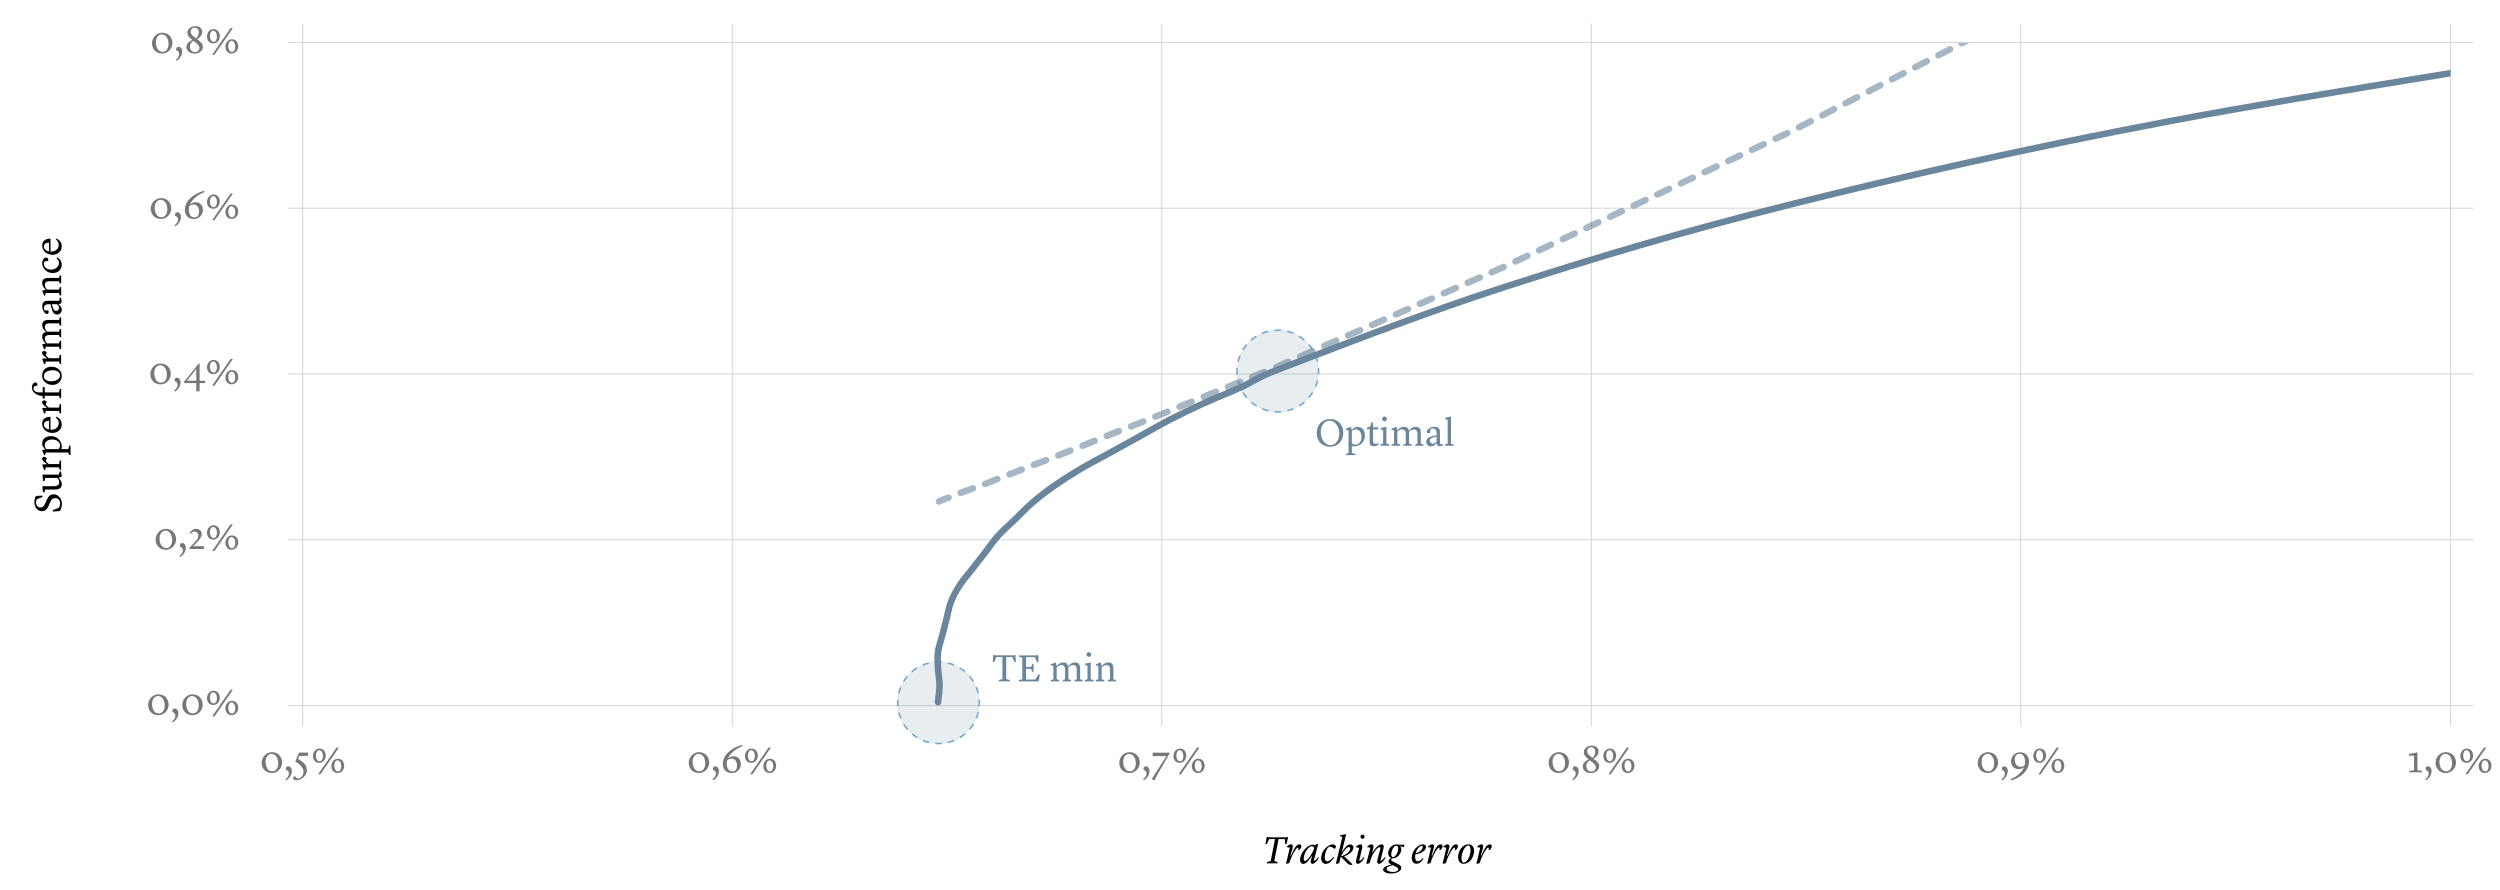 <svg xmlns="http://www.w3.org/2000/svg" xmlns:xlink="http://www.w3.org/1999/xlink" viewBox="0 0 765 272.2"><defs><clipPath id="clippath"><path fill="none" d="M92.89 13.11h657v209h-657z"/></clipPath><style>.cls-1,.cls-5,.cls-6{fill:none}.cls-1,.cls-5,.cls-6,.cls-7{stroke-miterlimit:10}.cls-1,.cls-6{stroke-width:.5px}.cls-1,.cls-6,.cls-7{stroke:#5897c7}.cls-8{fill:#77777a}.cls-9{opacity:.8}.cls-5{stroke:#cbcbcb}.cls-5,.cls-7{stroke-width:.25px}.cls-10{fill:#6a869c}.cls-6{stroke-dasharray:1.96 1.96}.cls-7{fill:#6a859b;fill-rule:evenodd;opacity:.15}</style></defs><g id="Grid"><path d="M92.63 7.21v214.98M87.99 12.94h668.9M87.99 114.44h668.9M87.99 165.19h668.9M87.99 215.94h668.9M486.93 7.21v214.98M618.36 7.21v214.98M749.8 7.21v214.98M355.5 7.21v214.98M224.06 7.21v214.98M87.99 63.69h668.9" class="cls-5"/></g><g id="Series-2" data-name="Series"><path d="M287.18 202.55c6.9 0 12.5 5.6 12.5 12.5s-5.6 12.5-12.5 12.5-12.5-5.6-12.5-12.5 5.6-12.5 12.5-12.5" class="cls-7"/><g class="cls-9"><g><path d="M287.18 202.55c.34 0 .67.01 1 .04" class="cls-1"/><path d="M290.12 202.89c5.49 1.32 9.56 6.26 9.56 12.15 0 6.9-5.6 12.5-12.5 12.5s-12.5-5.6-12.5-12.5c0-6.24 4.57-11.41 10.54-12.35" class="cls-6"/><path d="M286.18 202.59c.33-.03.66-.04 1-.04" class="cls-1"/></g></g><path d="M391.01 101.05c6.9 0 12.5 5.6 12.5 12.5s-5.6 12.5-12.5 12.5-12.5-5.6-12.5-12.5 5.6-12.5 12.5-12.5" class="cls-7"/><g class="cls-9"><g><path d="M391.01 101.05c.34 0 .67.01 1 .04" class="cls-1"/><path d="M393.94 101.4c5.49 1.32 9.56 6.26 9.56 12.15 0 6.9-5.6 12.5-12.5 12.5s-12.5-5.6-12.5-12.5c0-6.24 4.57-11.41 10.54-12.35" class="cls-6"/><path d="M390.01 101.09c.33-.03.66-.04 1-.04" class="cls-1"/></g></g><g clip-path="url(#clippath)"><path fill="none" stroke="#6a869d" stroke-linecap="round" stroke-linejoin="round" stroke-width="2px" d="M287.03 214.88c.16-1.74.47-3.5.47-5.22s-.39-3.38-.47-5.08c-.08-1.69-.22-3.39 0-5.08s.88-3.38 1.31-5.07c.44-1.69.88-3.39 1.31-5.08.44-1.69.66-3.38 1.31-5.08.66-1.69 1.53-3.38 2.63-5.08 1.09-1.69 2.63-3.38 3.94-5.08 1.31-1.69 2.63-3.38 3.94-5.08 1.31-1.69 2.41-3.39 3.94-5.08 1.53-1.69 3.5-3.39 5.26-5.08 1.75-1.69 3.28-3.38 5.26-5.07 1.97-1.69 4.16-3.39 6.57-5.08s5.04-3.38 7.88-5.07c2.85-1.69 6.13-3.38 9.2-5.07 3.07-1.69 6.13-3.39 9.2-5.08 3.07-1.69 5.91-3.38 9.2-5.08 3.28-1.69 6.79-3.38 10.51-5.08 3.72-1.69 8.1-3.38 11.83-5.08 1.68-.76 4.47-2.78 10.51-5.08 13.36-5.08 43.36-16.92 69.64-25.38 26.28-8.46 54.09-16.92 88.03-25.38 33.94-8.46 70.95-16.92 115.62-25.38 44.67-8.46 127.01-21.15 152.41-25.38"/><path fill="none" stroke="#6a869d" stroke-dasharray="4 4" stroke-linecap="round" stroke-linejoin="round" stroke-width="2px" d="m287.33 153.47.35-.25-.35.25 1.05-.51 1.41-.51 1.4-.51 2.45-1.02 4.21-1.54 3.86-1.4 3.85-1.54 5.26-2.04 5.26-2.04 6.66-2.56 7.71-3.07 9.12-3.7 9.46-3.71 9.12-3.71 10.52-4.34 11.92-4.86 10.51-4.34 69.42-30.55 88-41.54 115.69-59.81 152.15-87.8" opacity=".6"/></g></g><g id="FR-2" data-name="FR"><g><path d="M46.5 13.2c0-1.68 1.43-3.2 3.12-3.2 1.94 0 3.14 1.39 3.14 3.2 0 1.69-1.37 3.19-3.08 3.19-1.86 0-3.18-1.24-3.18-3.19Zm3.28 2.67c1.03 0 1.79-.95 1.79-2.45 0-1.63-.83-2.89-2.04-2.89-.98 0-1.82.91-1.82 2.4 0 1.24.49 2.94 2.07 2.94ZM54.84 16.58c0-.61-.3-1.01-.9-1.15-.11-.49.06-1.1.68-1.1.55 0 1.12.43 1.12 1.5s-.72 2.23-1.74 2.78c0 0-.21-.25-.23-.3.74-.5 1.07-1.19 1.07-1.73ZM58.83 12.19l-.44-.36c-.53-.42-1.05-.98-1.05-1.77 0-1.13 1.02-2.06 2.45-2.06 1.21 0 2.11.74 2.11 1.76s-.86 1.8-1.56 2.25l.24.18c.83.65 1.5 1.2 1.5 2.12 0 1.29-1.19 2.09-2.49 2.09-1.5 0-2.55-.82-2.55-1.99s.9-1.7 1.81-2.22Zm.33.27c-.77.61-1.05 1.07-1.05 1.85 0 .73.49 1.61 1.49 1.61s1.44-.64 1.44-1.2c0-.84-.74-1.36-1.54-1.99l-.34-.26Zm.29-1.15.54.43c.47-.46.85-1.13.85-1.81 0-.94-.54-1.46-1.25-1.46s-1.23.5-1.23 1.28c0 .59.41 1.04 1.09 1.56ZM67.26 11.03c0 1.32-.9 2.25-2 2.25s-1.92-.83-1.92-2.1.9-2.28 1.99-2.28c1.31 0 1.93 1.07 1.93 2.12Zm-3.03-.06c0 .9.36 1.82 1.14 1.82.7 0 1.01-.84 1.01-1.58 0-1.01-.47-1.81-1.13-1.81-.72 0-1.02.86-1.02 1.57Zm6.33-2.37h.71l-5.64 8.16h-.71l5.64-8.16Zm2.33 5.53c0 1.32-.9 2.25-2 2.25s-1.92-.83-1.92-2.1.9-2.28 1.99-2.28c1.31 0 1.93 1.07 1.93 2.12Zm-3.04-.06c0 .9.36 1.82 1.14 1.82.7 0 1.01-.84 1.01-1.58 0-1.01-.47-1.81-1.13-1.81-.72 0-1.02.86-1.02 1.57Z" class="cls-8"/></g><g><path d="M47.62 165.04c0-1.68 1.43-3.2 3.12-3.2 1.94 0 3.14 1.39 3.14 3.2 0 1.69-1.37 3.19-3.08 3.19-1.86 0-3.18-1.24-3.18-3.19Zm3.27 2.67c1.03 0 1.79-.95 1.79-2.45 0-1.63-.83-2.89-2.04-2.89-.98 0-1.82.91-1.82 2.4 0 1.24.49 2.94 2.07 2.94ZM55.96 168.42c0-.61-.3-1.01-.9-1.15-.11-.49.06-1.1.68-1.1.55 0 1.12.43 1.12 1.5s-.72 2.23-1.74 2.78c0 0-.21-.25-.23-.3.74-.5 1.07-1.19 1.07-1.73ZM59.14 167.14h3.25v.86h-4.45v-.31l.43-.47c1.43-1.55 2.3-2.29 2.3-3.31 0-.72-.47-1.25-1.16-1.25-.47 0-.81.25-1.2.7l-.3-.22c.48-.73 1.02-1.31 2.05-1.31s1.68.68 1.68 1.54c0 1.01-.78 1.87-1.88 3.02l-.72.74ZM67.26 162.87c0 1.32-.9 2.25-2 2.25s-1.92-.83-1.92-2.1.9-2.28 1.99-2.28c1.31 0 1.93 1.07 1.93 2.12Zm-3.03-.06c0 .9.36 1.82 1.14 1.82.7 0 1.01-.84 1.01-1.58 0-1.01-.47-1.81-1.13-1.81-.72 0-1.02.86-1.02 1.57Zm6.33-2.36h.71l-5.64 8.16h-.71l5.64-8.16Zm2.33 5.52c0 1.32-.9 2.25-2 2.25s-1.92-.83-1.92-2.1.9-2.28 1.99-2.28c1.31 0 1.93 1.07 1.93 2.12Zm-3.04-.05c0 .9.36 1.82 1.14 1.82.7 0 1.01-.84 1.01-1.58 0-1.01-.47-1.81-1.13-1.81-.72 0-1.02.86-1.02 1.57Z" class="cls-8"/></g><g><path d="M45.33 215.66c0-1.68 1.43-3.2 3.12-3.2 1.94 0 3.14 1.39 3.14 3.2 0 1.69-1.37 3.19-3.08 3.19-1.86 0-3.18-1.24-3.18-3.19Zm3.27 2.67c1.03 0 1.79-.95 1.79-2.45 0-1.63-.83-2.89-2.04-2.89-.98 0-1.82.91-1.82 2.4 0 1.24.49 2.94 2.07 2.94ZM53.67 219.04c0-.61-.3-1.01-.9-1.15-.11-.49.06-1.1.68-1.1.55 0 1.12.43 1.12 1.5s-.72 2.23-1.74 2.78c0 0-.21-.25-.23-.3.74-.5 1.07-1.19 1.07-1.73ZM55.77 215.66c0-1.68 1.43-3.2 3.12-3.2 1.94 0 3.14 1.39 3.14 3.2 0 1.69-1.37 3.19-3.08 3.19-1.86 0-3.18-1.24-3.18-3.19Zm3.27 2.67c1.03 0 1.79-.95 1.79-2.45 0-1.63-.83-2.89-2.04-2.89-.98 0-1.82.91-1.82 2.4 0 1.24.49 2.94 2.07 2.94ZM67.26 213.49c0 1.32-.9 2.25-2 2.25s-1.92-.83-1.92-2.1.9-2.28 1.99-2.28c1.31 0 1.93 1.07 1.93 2.12Zm-3.03-.07c0 .9.36 1.82 1.14 1.82.7 0 1.01-.84 1.01-1.58 0-1.01-.47-1.81-1.13-1.81-.72 0-1.02.86-1.02 1.57Zm6.33-2.36h.71l-5.64 8.16h-.71l5.64-8.16Zm2.33 5.53c0 1.32-.9 2.25-2 2.25s-1.92-.83-1.92-2.1.9-2.28 1.99-2.28c1.31 0 1.93 1.07 1.93 2.12Zm-3.04-.06c0 .9.36 1.82 1.14 1.82.7 0 1.01-.84 1.01-1.58 0-1.01-.47-1.81-1.13-1.81-.72 0-1.02.86-1.02 1.57Z" class="cls-8"/></g><g><path d="M80.06 233.36c0-1.68 1.43-3.2 3.12-3.2 1.94 0 3.14 1.39 3.14 3.2 0 1.69-1.37 3.19-3.08 3.19-1.86 0-3.18-1.24-3.18-3.19Zm3.28 2.67c1.03 0 1.79-.95 1.79-2.45 0-1.63-.83-2.89-2.04-2.89-.98 0-1.82.91-1.82 2.4 0 1.24.49 2.94 2.07 2.94ZM88.4 236.74c0-.61-.3-1.01-.9-1.15-.11-.49.06-1.1.68-1.1.55 0 1.12.43 1.12 1.5s-.72 2.23-1.74 2.78c0 0-.2-.25-.23-.3.74-.5 1.07-1.19 1.07-1.73ZM89.7 238.04c0-.26.19-.44.49-.53l.85.74c1.16-.18 1.83-.98 1.83-2.09 0-.88-.46-1.85-2.51-3.17l1.13-2.69h2.77v1h-2.69l-.38.95c1.96 1 2.72 2.13 2.72 3.48 0 1.75-1.91 3.03-3.2 3.03-.44 0-1.02-.23-1.02-.73ZM99.69 231.19c0 1.32-.9 2.25-2 2.25s-1.92-.83-1.92-2.1.9-2.28 1.99-2.28c1.31 0 1.93 1.07 1.93 2.12Zm-3.03-.06c0 .9.36 1.82 1.14 1.82.7 0 1.01-.84 1.01-1.58 0-1.01-.47-1.81-1.13-1.81-.72 0-1.02.86-1.02 1.57Zm6.33-2.36h.71l-5.64 8.16h-.71l5.64-8.16Zm2.33 5.53c0 1.32-.9 2.25-2 2.25s-1.92-.83-1.92-2.1.9-2.28 1.99-2.28c1.31 0 1.93 1.07 1.93 2.12Zm-3.04-.06c0 .9.36 1.82 1.14 1.82.7 0 1.01-.84 1.01-1.58 0-1.01-.47-1.81-1.13-1.81-.72 0-1.02.86-1.02 1.57Z" class="cls-8"/></g><g><path d="M46 114.43c0-1.68 1.43-3.2 3.12-3.2 1.94 0 3.14 1.39 3.14 3.2 0 1.69-1.37 3.19-3.08 3.19-1.86 0-3.18-1.24-3.18-3.19Zm3.28 2.67c1.03 0 1.79-.95 1.79-2.45 0-1.63-.83-2.89-2.04-2.89-.98 0-1.82.91-1.82 2.4 0 1.24.49 2.94 2.07 2.94ZM54.34 117.81c0-.61-.3-1.01-.9-1.15-.11-.49.06-1.1.68-1.1.55 0 1.12.43 1.12 1.5s-.72 2.23-1.74 2.78c0 0-.2-.25-.23-.3.74-.5 1.07-1.19 1.07-1.73ZM60.06 117.21h-3.74v-.36l4.48-5.61h.28v5.28h1.67v.7h-1.67v2.52h-1.02v-2.52Zm0-.7v-3.63l-2.83 3.63h2.83ZM67.26 112.25c0 1.32-.9 2.25-2 2.25s-1.92-.83-1.92-2.1.9-2.28 1.99-2.28c1.31 0 1.93 1.07 1.93 2.12Zm-3.03-.06c0 .9.36 1.82 1.14 1.82.7 0 1.01-.84 1.01-1.58 0-1.01-.47-1.81-1.13-1.81-.72 0-1.02.86-1.02 1.57Zm6.33-2.36h.71l-5.64 8.16h-.71l5.64-8.16Zm2.33 5.53c0 1.32-.9 2.25-2 2.25s-1.92-.83-1.92-2.1.9-2.28 1.99-2.28c1.31 0 1.93 1.07 1.93 2.12Zm-3.04-.06c0 .9.36 1.82 1.14 1.82.7 0 1.01-.84 1.01-1.58 0-1.01-.47-1.81-1.13-1.81-.72 0-1.02.86-1.02 1.57Z" class="cls-8"/></g><g><path d="M16.19 156.55v-.46l1.73-.66c.2-.25.48-.68.48-1.39 0-.92-.58-1.61-1.49-1.61-.61 0-1.16.29-1.52 1.15l-.52 1.22c-.46 1.05-1.06 1.63-2.06 1.63-1.3 0-2.3-1.18-2.3-2.82 0-.76.26-1.49.49-1.86l1.98-.07v.41l-1.63.62c-.05.07-.34.44-.34 1.05 0 .94.65 1.54 1.34 1.54s1.08-.38 1.37-1.02l.65-1.43c.53-1.18 1.2-1.59 2.09-1.59 1.5 0 2.48 1.52 2.48 2.87 0 .78-.25 1.69-.62 2.25l-2.12.16ZM17.91 146.2c.11.1 1 .88 1 2 0 1.07-.78 1.6-2.13 1.6h-2.95l-.24.83h-.44l-.18-1.85h3.71c1-.04 1.43-.46 1.43-1.26 0-.73-.56-1.27-.56-1.27h-3.71l-.22.97h-.44l-.18-1.99h5.03l.24-.97h.4l.24 1.59-.97.35ZM18.3 143.77l-.26-.76h-4.03l-.16.8h-.36l-.58-1.63v-.06l1.5-.07v-.02l-.52-.38c-.78-.58-1.01-.88-1.01-1.27s.24-.59.6-.59c.31 0 .58.18.83.38l-.31.92c.22.26.46.55.91.91h3.17l.2-1.05h.42v2.82h-.41ZM21.18 139.22l-.26-.75h-6.91l-.19.8h-.32l-.58-1.48v-.06l.96-.23c-.3-.24-.96-.86-.96-1.8 0-1.19.77-2.24 2.72-2.24s3.26 1.58 3.26 3.2c0 .28-.05.54-.12.78h2.11l.32-1.09h.37v2.87h-.41Zm-6.98-1.78h3.75c.11-.11.42-.47.42-1.18 0-.88-.82-1.77-2.4-1.77-1.38 0-2.28.71-2.28 1.74 0 .55.3.98.5 1.21ZM16.1 132.48c-1.79 0-3.19-1.15-3.19-2.83 0-1.33.9-2.11 2.54-2.11v3.97h.12c1.49 0 2.41-.85 2.41-2.1 0-1.02-.9-1.67-.9-1.67l.14-.24s1.67.56 1.67 2.35c0 1.99-1.76 2.63-2.79 2.63Zm-1.11-1.04v-2.71c-.82.01-1.55.38-1.55 1.18s.66 1.35 1.55 1.54ZM18.3 126.5l-.26-.76h-4.03l-.16.8h-.36l-.58-1.63v-.06l1.5-.07v-.02l-.52-.38c-.78-.58-1.01-.88-1.01-1.27s.24-.59.6-.59c.31 0 .58.18.83.38l-.31.92c.22.26.46.55.91.91h3.17l.2-1.05h.42v2.82h-.41ZM18.3 121.87l-.25-.76h-4.38v.86h-.49l-.24-.85h-.05c-1.74 0-3.13-1.24-3.13-2.54 0-.95.55-1.54 1.08-1.54.31 0 .62.23.62.62 0 .16-.05.29-.05.29l-1 .29s-.14.22-.14.55c0 .67.47 1.29 1.85 1.29h.95v-1.63h.61v1.63h4.37l.25-1.08h.41v2.85h-.41ZM16 117.78c-1.71 0-3.11-1.22-3.11-2.78 0-1.7 1.07-2.78 2.88-2.78s3.13 1.2 3.13 2.78c0 1.81-1.36 2.78-2.9 2.78Zm2.37-2.93c0-.96-.97-1.55-2.19-1.55-1.76 0-2.77.74-2.77 1.82 0 .98.95 1.56 2.17 1.56 1.32 0 2.79-.55 2.79-1.83ZM18.3 111.38l-.26-.76h-4.03l-.16.8h-.36l-.58-1.63v-.06l1.5-.07v-.02l-.52-.38c-.78-.58-1.01-.88-1.01-1.27s.24-.59.6-.59c.31 0 .58.18.83.38l-.31.92c.22.26.46.55.91.91h3.17l.2-1.05h.42v2.82h-.41ZM18.3 99.62l-.24-.68h-3.03c-.84.05-1.31.3-1.31 1.1 0 .71.49 1.28.68 1.46h3.66l.25-.78h.4v2.48h-.41l-.24-.68h-3.03c-.84.05-1.31.3-1.31 1.1s.66 1.46.68 1.46h3.66l.24-.79h.41v2.57h-.41l-.25-.76h-4.04l-.19.8h-.32l-.58-1.48v-.06l1.09-.26c-.24-.22-1.09-.97-1.09-1.98s.43-1.42 1.19-1.52v-.02c-.16-.12-1.19-.94-1.19-2.05s.48-1.62 2.01-1.62h3.13l.25-.78h.4v2.48h-.41ZM17.48 96.25c-.96 0-1.39-.7-1.71-1.93l-.32-1.24h-.62c-.92.02-1.4.5-1.4 1.14 0 .36.16.66.22.75l1.19.05s.04.3.04.48c0 .38-.19.58-.52.58-.55 0-1.43-1.05-1.43-2.29s.55-1.74 1.74-1.74h3.24c.24 0 .32-.06.32-.4v-.6h.34s.3.7.3 1.14c0 .61-.42.86-.94.86v.04c.64.67.97.96.97 1.71 0 .64-.44 1.44-1.4 1.44Zm-.06-3.17h-1.58l.38 1.15c.19.56.42.92.92.92.61 0 .92-.47.92-.98 0-.58-.43-.95-.65-1.09ZM18.3 90.42l-.25-.76h-4.04l-.19.8h-.32l-.58-1.48v-.06l1.09-.26c-.24-.22-1.09-.97-1.09-1.98 0-1.12.48-1.63 2.01-1.63h3.13l.25-.78h.4v2.48h-.41l-.24-.68h-3.03c-.84.05-1.31.3-1.31 1.1s.66 1.46.68 1.46h3.66l.24-.79h.41v2.57h-.41ZM16.09 83.55c-1.94 0-3.18-1.56-3.18-3.01 0-.98.53-1.74 1.2-1.74.35 0 .66.22.66.64 0 .22-.04.41-.04.41l-1.12.18s-.19.25-.19.72c0 1 .92 1.75 2.2 1.75s2.43-.86 2.43-2.07c0-.86-.76-1.4-.76-1.4l.16-.24s1.44.53 1.44 2.2c0 1.35-.96 2.58-2.81 2.58ZM16.1 77.97c-1.79 0-3.19-1.15-3.19-2.83 0-1.33.9-2.11 2.54-2.11V77h.12c1.49 0 2.41-.85 2.41-2.1 0-1.02-.9-1.67-.9-1.67l.14-.24s1.67.56 1.67 2.35c0 1.99-1.76 2.63-2.79 2.63Zm-1.11-1.03v-2.71c-.82.01-1.55.38-1.55 1.18s.66 1.35 1.55 1.54Z"/></g><g><path d="M210.75 233.36c0-1.68 1.43-3.2 3.12-3.2 1.94 0 3.14 1.39 3.14 3.2 0 1.69-1.37 3.19-3.08 3.19-1.86 0-3.18-1.24-3.18-3.19Zm3.27 2.67c1.03 0 1.79-.95 1.79-2.45 0-1.63-.83-2.89-2.04-2.89-.98 0-1.82.91-1.82 2.4 0 1.24.49 2.94 2.07 2.94ZM219.08 236.74c0-.61-.3-1.01-.9-1.15-.11-.49.06-1.1.68-1.1.55 0 1.12.43 1.12 1.5s-.72 2.23-1.74 2.78c0 0-.2-.25-.23-.3.74-.5 1.07-1.19 1.07-1.73ZM222.7 232.15c.49-.43 1.1-.73 1.71-.73 1.42 0 2.3.95 2.3 2.38 0 1.33-1.03 2.77-2.72 2.77-1.56 0-2.81-.9-2.81-2.77 0-3.02 2.96-5.09 5.91-5.87l.1.4c-1.54.55-3.71 1.96-4.5 3.83Zm-.17.48c-.1.32-.14.66-.14 1 0 1.66.75 2.45 1.74 2.45.75 0 1.4-.5 1.4-1.82s-.68-2.11-1.67-2.11c-.32 0-.9.12-1.33.49ZM231.88 231.19c0 1.32-.9 2.25-2 2.25s-1.92-.83-1.92-2.1.9-2.28 1.99-2.28c1.31 0 1.93 1.07 1.93 2.12Zm-3.04-.06c0 .9.36 1.82 1.14 1.82.7 0 1.01-.84 1.01-1.58 0-1.01-.47-1.81-1.13-1.81-.72 0-1.02.86-1.02 1.57Zm6.33-2.36h.71l-5.64 8.16h-.71l5.64-8.16Zm2.33 5.53c0 1.32-.9 2.25-2 2.25s-1.92-.83-1.92-2.1.9-2.28 1.99-2.28c1.31 0 1.93 1.07 1.93 2.12Zm-3.03-.06c0 .9.36 1.82 1.14 1.82.7 0 1.01-.84 1.01-1.58 0-1.01-.47-1.81-1.13-1.81-.72 0-1.02.86-1.02 1.57Z" class="cls-8"/></g><g><path d="M342.5 233.36c0-1.68 1.43-3.2 3.12-3.2 1.94 0 3.14 1.39 3.14 3.2 0 1.69-1.37 3.19-3.08 3.19-1.86 0-3.18-1.24-3.18-3.19Zm3.27 2.67c1.03 0 1.79-.95 1.79-2.45 0-1.63-.83-2.89-2.04-2.89-.98 0-1.82.91-1.82 2.4 0 1.24.49 2.94 2.07 2.94ZM350.84 236.74c0-.61-.3-1.01-.9-1.15-.11-.49.06-1.1.68-1.1.55 0 1.12.43 1.12 1.5s-.72 2.23-1.74 2.78c0 0-.21-.25-.23-.3.74-.5 1.07-1.19 1.07-1.73ZM352.41 238.43l4.5-7.06h-4.2v-1.06h5.25v.11l-3.79 6.62-.92 1.74-.84-.35ZM362.99 231.19c0 1.32-.9 2.25-2 2.25s-1.92-.83-1.92-2.1.9-2.28 1.99-2.28c1.31 0 1.93 1.07 1.93 2.12Zm-3.03-.06c0 .9.36 1.82 1.14 1.82.7 0 1.01-.84 1.01-1.58 0-1.01-.47-1.81-1.13-1.81-.72 0-1.02.86-1.02 1.57Zm6.33-2.36h.71l-5.64 8.16h-.71l5.64-8.16Zm2.33 5.53c0 1.32-.9 2.25-2 2.25s-1.92-.83-1.92-2.1.9-2.28 1.99-2.28c1.31 0 1.93 1.07 1.93 2.12Zm-3.04-.06c0 .9.36 1.82 1.14 1.82.7 0 1.01-.84 1.01-1.58 0-1.01-.47-1.81-1.13-1.81-.72 0-1.02.86-1.02 1.57Z" class="cls-8"/></g><g><path d="M473.88 233.36c0-1.68 1.42-3.2 3.1-3.2 1.93 0 3.13 1.39 3.13 3.2 0 1.69-1.36 3.19-3.07 3.19-1.85 0-3.16-1.24-3.16-3.19Zm3.25 2.67c1.03 0 1.78-.95 1.78-2.45 0-1.63-.82-2.89-2.03-2.89-.98 0-1.81.91-1.81 2.4 0 1.24.49 2.94 2.06 2.94ZM482.17 236.74c0-.61-.3-1.01-.89-1.15-.11-.49.06-1.1.68-1.1.55 0 1.11.43 1.11 1.5s-.72 2.23-1.73 2.78c0 0-.2-.25-.23-.3.74-.5 1.06-1.19 1.06-1.73ZM486.13 232.35l-.44-.36c-.53-.42-1.05-.98-1.05-1.77 0-1.13 1.01-2.06 2.43-2.06 1.21 0 2.1.74 2.1 1.76s-.86 1.8-1.55 2.25l.24.18c.82.65 1.49 1.2 1.49 2.12 0 1.3-1.18 2.09-2.48 2.09-1.49 0-2.54-.82-2.54-1.99s.89-1.7 1.8-2.22Zm.33.28c-.76.61-1.05 1.07-1.05 1.85 0 .73.49 1.61 1.48 1.61s1.43-.64 1.43-1.2c0-.84-.74-1.36-1.53-1.99l-.33-.26Zm.29-1.15.54.43c.47-.46.85-1.13.85-1.81 0-.94-.54-1.46-1.24-1.46s-1.23.5-1.23 1.28c0 .59.41 1.04 1.09 1.56ZM494.52 231.19c0 1.32-.89 2.25-1.99 2.25s-1.91-.83-1.91-2.1.89-2.28 1.98-2.28c1.3 0 1.92 1.07 1.92 2.12Zm-3.02-.06c0 .9.36 1.82 1.13 1.82.69 0 1-.84 1-1.58 0-1.01-.46-1.81-1.12-1.81-.72 0-1.01.86-1.01 1.57Zm6.3-2.36h.7l-5.61 8.16h-.7l5.61-8.16Zm2.32 5.53c0 1.32-.89 2.25-1.99 2.25s-1.91-.83-1.91-2.1.89-2.28 1.98-2.28c1.3 0 1.92 1.07 1.92 2.12Zm-3.02-.06c0 .9.36 1.82 1.13 1.82.69 0 1-.84 1-1.58 0-1.01-.47-1.81-1.12-1.81-.72 0-1.01.86-1.01 1.57Z" class="cls-8"/></g><g><path d="M605.18 233.36c0-1.68 1.42-3.2 3.1-3.2 1.93 0 3.13 1.39 3.13 3.2 0 1.69-1.36 3.19-3.07 3.19-1.85 0-3.16-1.24-3.16-3.19Zm3.26 2.67c1.03 0 1.78-.95 1.78-2.45 0-1.63-.82-2.89-2.03-2.89-.98 0-1.81.91-1.81 2.4 0 1.24.49 2.94 2.06 2.94ZM613.48 236.74c0-.61-.3-1.01-.89-1.15-.11-.49.06-1.1.68-1.1.55 0 1.11.43 1.11 1.5s-.72 2.23-1.73 2.78c0 0-.2-.25-.23-.3.74-.5 1.06-1.19 1.06-1.73ZM619.36 234.73c-.48.4-1.05.64-1.62.64-1.41 0-2.36-.98-2.36-2.41 0-1.33 1.03-2.77 2.71-2.77 1.55 0 2.79 1.03 2.79 2.77 0 2.95-2.59 5.08-5.52 5.86l-.1-.4c1.42-.58 3.37-1.8 4.11-3.69Zm.17-.52c.08-.35.13-.71.13-1.09 0-1.66-.73-2.45-1.71-2.45-.75 0-1.43.5-1.43 1.82s.76 2.15 1.71 2.15c.37 0 .94-.13 1.3-.43ZM626.08 231.19c0 1.32-.89 2.25-1.99 2.25s-1.91-.83-1.91-2.1.89-2.28 1.98-2.28c1.3 0 1.92 1.07 1.92 2.12Zm-3.02-.06c0 .9.36 1.82 1.13 1.82.69 0 1-.84 1-1.58 0-1.01-.46-1.81-1.12-1.81-.72 0-1.01.86-1.01 1.57Zm6.3-2.36h.7l-5.61 8.16h-.7l5.61-8.16Zm2.31 5.53c0 1.32-.89 2.25-1.99 2.25s-1.91-.83-1.91-2.1.89-2.28 1.98-2.28c1.3 0 1.92 1.07 1.92 2.12Zm-3.02-.06c0 .9.36 1.82 1.13 1.82.69 0 1-.84 1-1.58 0-1.01-.47-1.81-1.12-1.81-.72 0-1.01.86-1.01 1.57Z" class="cls-8"/></g><g><path d="m739.75 235.69 1.4.19v.44h-3.91v-.44l1.46-.18v-4.46h-1.56v-.5l2.55-.5h.05v5.46ZM743.17 236.74c0-.61-.3-1.01-.9-1.15-.11-.49.06-1.1.68-1.1.55 0 1.12.43 1.12 1.5s-.72 2.23-1.74 2.78c0 0-.21-.25-.23-.3.74-.5 1.07-1.19 1.07-1.73ZM745.27 233.36c0-1.68 1.43-3.2 3.12-3.2 1.94 0 3.14 1.39 3.14 3.2 0 1.69-1.37 3.19-3.08 3.19-1.86 0-3.18-1.24-3.18-3.19Zm3.27 2.67c1.03 0 1.79-.95 1.79-2.45 0-1.63-.83-2.89-2.04-2.89-.98 0-1.82.91-1.82 2.4 0 1.24.49 2.94 2.07 2.94ZM756.77 231.19c0 1.32-.9 2.25-2 2.25s-1.92-.83-1.92-2.1.9-2.28 1.99-2.28c1.31 0 1.93 1.07 1.93 2.12Zm-3.04-.06c0 .9.36 1.82 1.14 1.82.7 0 1.01-.84 1.01-1.58 0-1.01-.47-1.81-1.13-1.81-.72 0-1.02.86-1.02 1.57Zm6.33-2.36h.71l-5.64 8.16h-.71l5.64-8.16Zm2.33 5.53c0 1.32-.9 2.25-2 2.25s-1.92-.83-1.92-2.1.9-2.28 1.99-2.28c1.31 0 1.93 1.07 1.93 2.12Zm-3.03-.06c0 .9.36 1.82 1.14 1.82.7 0 1.01-.84 1.01-1.58 0-1.01-.47-1.81-1.13-1.81-.72 0-1.02.86-1.02 1.57Z" class="cls-8"/></g><g><path d="M46.13 63.81c0-1.68 1.43-3.2 3.12-3.2 1.94 0 3.14 1.39 3.14 3.2 0 1.69-1.37 3.19-3.08 3.19-1.86 0-3.18-1.24-3.18-3.19Zm3.28 2.67c1.03 0 1.79-.95 1.79-2.45 0-1.63-.83-2.89-2.04-2.89-.98 0-1.82.91-1.82 2.4 0 1.24.49 2.94 2.07 2.94ZM54.47 67.19c0-.61-.3-1.01-.9-1.15-.11-.49.06-1.1.68-1.1.55 0 1.12.43 1.12 1.5s-.72 2.23-1.74 2.78c0 0-.21-.25-.23-.3.74-.5 1.07-1.19 1.07-1.73ZM58.08 62.6c.49-.43 1.1-.73 1.71-.73 1.42 0 2.3.95 2.3 2.38 0 1.33-1.03 2.77-2.72 2.77-1.56 0-2.8-.9-2.8-2.77 0-3.02 2.96-5.09 5.91-5.87l.1.4c-1.54.55-3.71 1.96-4.5 3.83Zm-.16.48c-.1.32-.14.66-.14 1 0 1.66.75 2.45 1.74 2.45.76 0 1.4-.5 1.4-1.82s-.68-2.11-1.67-2.11c-.32 0-.9.12-1.33.49ZM67.26 61.64c0 1.32-.9 2.25-2 2.25s-1.92-.83-1.92-2.1.9-2.28 1.99-2.28c1.31 0 1.93 1.07 1.93 2.12Zm-3.03-.06c0 .9.36 1.82 1.14 1.82.7 0 1.01-.84 1.01-1.58 0-1.01-.47-1.81-1.13-1.81-.72 0-1.02.86-1.02 1.57Zm6.33-2.36h.71l-5.64 8.16h-.71l5.64-8.16Zm2.33 5.53c0 1.32-.9 2.25-2 2.25s-1.92-.83-1.92-2.1.9-2.28 1.99-2.28c1.31 0 1.93 1.07 1.93 2.12Zm-3.04-.06c0 .9.36 1.82 1.14 1.82.7 0 1.01-.84 1.01-1.58 0-1.01-.47-1.81-1.13-1.81-.72 0-1.02.86-1.02 1.57Z" class="cls-8"/></g><g><path d="m393.39 256.22.78-.1-.49 2.17h-.41l-.13-1.54h-1.89l-1.32 6.75 1.01.28-.08.4h-3.25l.08-.4 1.14-.28 1.32-6.75h-1.76l-.74 1.54h-.41l.36-2.17.74.1h5.06ZM393.89 262.78c.5-2 .79-3.39.79-3.39l-.96-.18v-.06s.63-.78 1.32-.78c.62 0 .66.59.46 1.31l-.64 2.16h.17c1.01-2.29 1.63-3.47 2.62-3.47.32 0 .57.19.57.56 0 .5-.41 1.01-.6 1.17h-.41c.2-.35.14-.72-.12-.74-.52.25-1.16 1.36-1.75 2.6-.3.64-.46.96-.79 2.13l-.86.25-.16-.16.36-1.42ZM403.37 258.3l-1.37 5.15h.04c.53-.14 1.02-.68 1.3-1.16l.24.07c-.36 1.02-1.35 1.97-1.89 1.97s-.8-.42-.5-1.36l.36-1.24h-.04c-.56.77-1.52 2.63-2.72 2.63-.61 0-.96-.49-.97-1.13-.04-2.23 2.21-4.75 3.87-4.75.35 0 .65.1.85.23l.11-.41h.73Zm-1.34 1.59.14-.46c-.22-.28-.49-.48-.83-.48-.91 0-2.4 2.05-2.4 3.89 0 .35.1.61.4.61.76 0 2.38-2.55 2.69-3.56ZM405.37 262.36c0 .88.34 1.2.78 1.2.48 0 1.37-.6 1.87-1.33l.22.14c-.35.68-1.49 1.98-2.52 1.98-.89 0-1.46-.76-1.46-1.7 0-1.16.58-2.63 1.88-3.6.43-.32 1.09-.68 1.52-.68.6 0 1.13.29 1.13.6 0 .37-.3.82-.34.82-.42-.29-1.01-.74-1.47-.74-.84 0-1.61 2.09-1.61 3.32ZM412.08 263.95l-1.77-1.79c-.14.37-.25.74-.31 1.08l-.16.88-.88.24-.16-.16 1.96-8.08-.71-.29.08-.26 1.79-.32-1.32 5.53h.06c.76-1.32 1.55-2.39 2.53-2.39.6 0 .94.43.94.96 0 1.25-1.5 2.24-2.82 2.67l2.55 2.45v.06c-.07.06-.26.14-.48.14-.56 0-.78-.18-1.31-.72Zm-1.71-1.93c1.82-.5 2.81-1.63 2.81-2.35 0-.3-.17-.46-.41-.46-.74 0-1.81 1.42-2.4 2.81ZM414.87 259.21v-.06s.67-.78 1.45-.78c.46 0 .67.37.47 1.25l-.89 3.83h.04c.53-.14 1.02-.67 1.31-1.16l.24.07c-.31.94-1.36 1.97-1.94 1.97-.54 0-.74-.44-.55-1.21l.9-3.67-1.02-.23Zm2.08-3.81c.35 0 .63.29.63.64s-.29.64-.63.64-.64-.29-.64-.64.29-.64.64-.64ZM419.33 259.39l-1.02-.18v-.06s.66-.78 1.32-.78.78.55.53 1.46l-.32 1.12h.05c.82-1.19 1.79-2.57 2.91-2.57.53 0 .77.35.54 1.27l-.96 3.79h.04c.54-.14 1.01-.67 1.31-1.16l.24.07c-.31.95-1.37 1.97-1.93 1.97s-.77-.44-.56-1.22l.9-3.36c.07-.28.04-.48-.21-.48-1.03 0-2.55 2.7-2.9 4.31l-.12.54-.9.25-.16-.16 1.26-4.81ZM428.26 258.5l1.49-.06-.16.8-1.1-.29v.04c.11.13.3.49.3.9 0 1.25-1.1 2.77-2.58 2.76-.06 0-.13 0-.19-.01-.25.19-.32.32-.32.48 0 .2.13.32.42.47l1.86.92c.63.31.83.65.84 1.03 0 .89-1.29 1.76-3.14 1.76-1.46 0-2.45-.5-2.44-1.19.01-.75 1.15-1.24 2.48-1.56v-.02l-.11-.05c-.35-.18-.73-.44-.73-.89 0-.52.49-.88.79-1.03v-.02c-.55-.23-.89-.79-.9-1.4-.01-1.22.92-2.76 2.63-2.76.29 0 .53.05.86.12Zm-2.1 6.25c-1.15.31-1.86.55-1.85 1.1 0 .58.82.97 1.94.98 1.07.01 1.63-.44 1.63-.85.01-.25-.14-.48-.9-.84l-.83-.4Zm-.43-3.32c0 .47.16.84.53.84.83.02 1.58-1.58 1.58-2.7 0-.43-.18-.8-.56-.8-.8-.01-1.55 1.54-1.55 2.66ZM431.99 262.59c0-1.56.77-2.75 1.73-3.5.48-.38 1.12-.72 1.64-.72.72 0 .99.32.99.84 0 1.07-1.47 1.99-3.26 2.22-.04.23-.06.47-.06.71 0 .89.25 1.4.82 1.4s1.18-.5 1.49-.96l.24.14c-.23.5-1.03 1.59-2.13 1.59-1.03 0-1.45-.88-1.45-1.73Zm1.19-1.5c.98-.13 2.18-1.08 2.18-1.92 0-.22-.11-.36-.29-.36-.62 0-1.54 1.01-1.89 2.28ZM437.09 262.78c.5-2 .79-3.39.79-3.39l-.96-.18v-.06s.63-.78 1.32-.78c.62 0 .66.59.46 1.31l-.64 2.16h.17c1.01-2.29 1.63-3.47 2.62-3.47.32 0 .57.19.57.56 0 .5-.41 1.01-.6 1.17h-.41c.2-.35.14-.72-.12-.74-.52.25-1.16 1.36-1.75 2.6-.3.64-.46.96-.79 2.13l-.86.25-.16-.16.36-1.42ZM441.79 262.78c.5-2 .79-3.39.79-3.39l-.96-.18v-.06s.64-.78 1.32-.78c.62 0 .66.59.46 1.31l-.63 2.16h.17c1.01-2.29 1.63-3.47 2.61-3.47.32 0 .58.19.58.56 0 .5-.41 1.01-.6 1.17h-.41c.21-.35.14-.72-.12-.74-.52.25-1.16 1.36-1.75 2.6-.3.64-.46.96-.79 2.13l-.86.25-.16-.16.36-1.42ZM451.07 260.37c0 1.74-1.2 3.95-3.21 3.95-1.16 0-1.69-.98-1.69-2.09 0-1.69 1.2-3.86 3.23-3.86 1.22 0 1.68 1.03 1.68 2Zm-3.18 3.59c1.07 0 2.09-2.21 2.09-3.74 0-.34.01-1.49-.71-1.49-1.1 0-2.04 2.4-2.04 3.81 0 .54.07 1.42.66 1.42ZM452.14 262.78c.5-2 .79-3.39.79-3.39l-.96-.18v-.06s.64-.78 1.32-.78c.62 0 .66.59.46 1.31l-.63 2.16h.17c1.01-2.29 1.63-3.47 2.61-3.47.32 0 .58.19.58.56 0 .5-.41 1.01-.6 1.17h-.41c.21-.35.14-.72-.12-.74-.52.25-1.16 1.36-1.75 2.6-.3.64-.46.96-.79 2.13l-.86.25-.16-.16.36-1.42Z"/></g><g><path d="m309.92 200.53.8-.1.12 2.17h-.43l-.65-1.54h-1.86v6.75l1.13.28v.4h-3.43v-.4l1.14-.28v-6.75h-1.86l-.65 1.54h-.43l.11-2.17.81.1h5.19ZM313.98 204.65v3.29h2.81l.97-1.58h.44l-.38 2.15h-6.02v-.4l1.02-.28v-6.58l-1.02-.32v-.38h4.93l1.04-.05v2.12h-.43l-.65-1.54h-2.71v3.02h1.56l.35-.98h.38v2.45h-.42l-.31-.91h-1.56ZM328.81 208.09l.68-.24v-3.03c-.05-.84-.3-1.31-1.1-1.31-.71 0-1.28.49-1.46.68v3.66l.78.25v.4h-2.48v-.41l.68-.24v-3.03c-.05-.84-.3-1.31-1.1-1.31s-1.46.66-1.46.68v3.66l.79.24v.41h-2.57v-.41l.76-.25v-4.04l-.8-.19v-.32l1.47-.58h.06l.26 1.09h.01c.2-.24.96-1.09 1.97-1.09s1.42.43 1.52 1.19h.02c.12-.16.94-1.19 2.05-1.19s1.62.48 1.62 2.01v3.13l.78.25v.4h-2.48v-.41ZM331.97 208.09l.8-.26v-4.1l-.71-.25v-.42l1.7-.35v5.13l.9.25v.41h-2.7v-.41Zm.48-7.81c0-.4.35-.73.74-.73s.73.34.73.73-.35.73-.73.73-.74-.33-.74-.73ZM335.34 208.09l.76-.25v-4.04l-.8-.19v-.32l1.47-.58h.06l.26 1.09h.01c.2-.24.96-1.09 1.97-1.09 1.12 0 1.63.48 1.63 2.01v3.13l.78.25v.4H339v-.41l.68-.24v-3.03c-.05-.84-.3-1.31-1.1-1.31s-1.46.66-1.46.68v3.66l.79.24v.41h-2.57v-.41Z" class="cls-10"/></g><g><path d="M411.05 132.36c0 2.7-1.74 4.34-4.07 4.34s-4.07-1.64-4.07-4.11c0-2.7 1.74-4.35 4.05-4.35 2.84 0 4.08 2.09 4.08 4.13Zm-1.24.3c0-2.05-1.24-3.92-2.94-3.92-1.93 0-2.72 1.87-2.72 3.45 0 1.81.96 4.01 2.96 4.01 1.87 0 2.7-1.93 2.7-3.54ZM411.89 138.87l.76-.26v-6.91l-.8-.19v-.32l1.48-.58h.06l.23.96c.24-.3.86-.96 1.8-.96 1.19 0 2.24.77 2.24 2.72s-1.58 3.26-3.2 3.26c-.28 0-.54-.05-.78-.12v2.11l1.09.32v.37h-2.87v-.41Zm1.78-6.98v3.75c.11.11.47.42 1.18.42.88 0 1.77-.82 1.77-2.4 0-1.38-.71-2.28-1.74-2.28-.55 0-.98.3-1.21.5ZM419.1 135.22l.04-3.86h-.84v-.5l.88-.22.53-1.43h.41v1.55h1.61v.64h-1.58v3.35c0 .96.35 1.03.8 1.03.38 0 .9-.08.9-.08l.07.3s-.68.54-1.6.54-1.22-.56-1.21-1.31ZM422.44 135.99l.8-.26v-4.1l-.71-.25v-.42l1.7-.35v5.13l.9.25v.41h-2.7v-.41Zm.48-7.81c0-.4.35-.73.74-.73s.73.34.73.73-.35.73-.73.73-.74-.33-.74-.73ZM433.06 135.99l.68-.24v-3.03c-.05-.84-.3-1.31-1.1-1.31-.71 0-1.28.49-1.46.68v3.66l.78.25v.4h-2.48v-.41l.68-.24v-3.03c-.05-.84-.3-1.31-1.1-1.31s-1.46.66-1.46.68v3.66l.79.24v.41h-2.57v-.41l.76-.25v-4.04l-.8-.19v-.32l1.48-.58h.06l.26 1.09h.01c.2-.24.96-1.09 1.97-1.09s1.42.43 1.52 1.19h.02c.12-.16.94-1.19 2.05-1.19s1.62.48 1.62 2.01v3.13l.78.25v.4h-2.48v-.41ZM436.43 135.17c0-.96.7-1.39 1.93-1.71l1.24-.32v-.62c-.02-.92-.5-1.4-1.14-1.4-.36 0-.66.16-.75.22l-.05 1.19s-.3.04-.48.04c-.38 0-.58-.19-.58-.52 0-.55 1.05-1.43 2.29-1.43s1.74.55 1.74 1.74v3.24c0 .24.06.32.4.32h.6v.34s-.7.3-1.14.3c-.61 0-.86-.42-.86-.94h-.04c-.67.64-.96.97-1.71.97-.64 0-1.44-.44-1.44-1.4Zm3.17-.06v-1.58l-1.15.38c-.56.19-.92.42-.92.92 0 .61.47.92.98.92.58 0 .95-.43 1.09-.65ZM442.22 135.99l.76-.25v-7.26l-.77-.23v-.38l1.79-.42v8.3l.82.24v.41h-2.59v-.41Z" class="cls-10"/></g></g></svg>